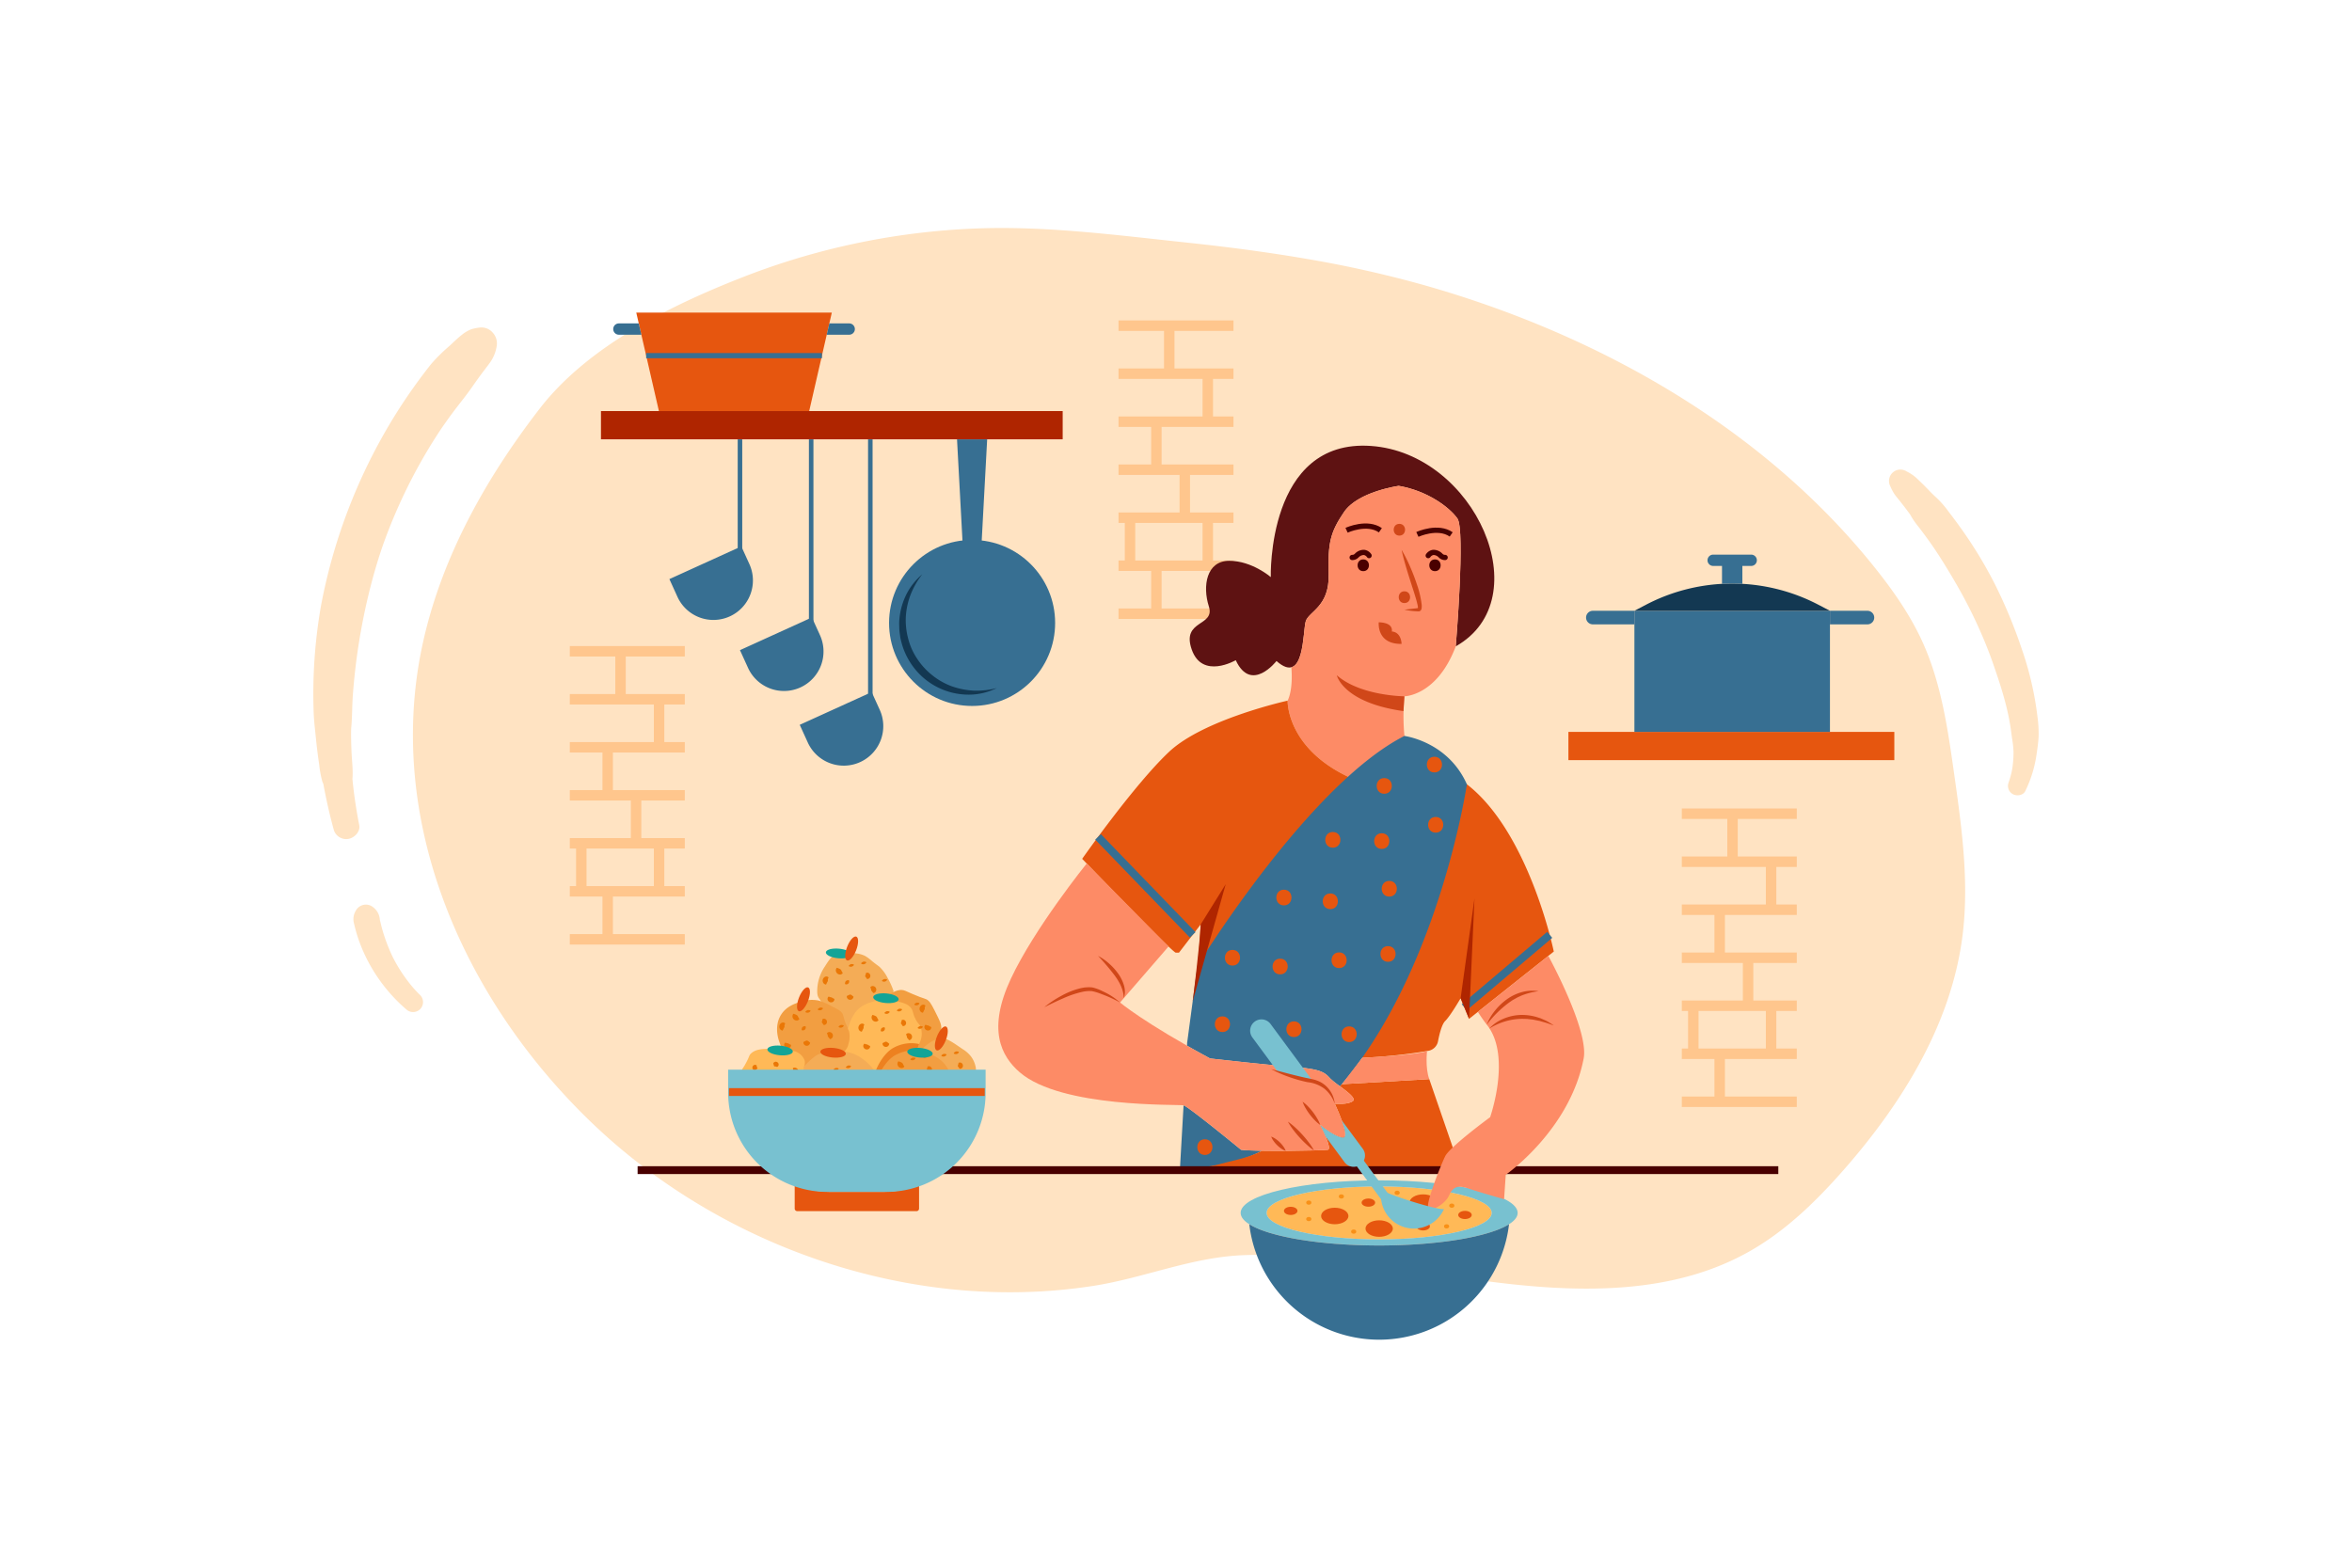 <?xml version="1.0" encoding="UTF-8"?>
<svg xmlns="http://www.w3.org/2000/svg" viewBox="0 0 900 600" id="indian-mother-making-sweets">
  <path fill="#ffe3c2" d="M774.958 302.804a46.815 46.815 0 0 0 4.341-14.122c.344-2.229.65-4.447.778-6.7a46.636 46.636 0 0 0-.443-7.743 123.406 123.406 0 0 0-5.883-25.52 192.706 192.706 0 0 0-10.159-24.655 166.2 166.2 0 0 0-13.678-22.494q-2.051-2.868-4.213-5.654a38.318 38.318 0 0 0-4.746-5.468c-1.762-1.552-3.331-3.341-5.01-4.986q-1.263-1.239-2.551-2.452a15.856 15.856 0 0 0-3.804-2.574 4.36 4.36 0 0 0-6.28 5.626 20.749 20.749 0 0 0 1.519 2.92c.714 1.044 1.558 2.003 2.342 2.997q1.889 2.392 3.695 4.847c.129.175.673.858.141.178-.481-.615-.104-.132-.013.033.247.446.508.89.771 1.327a38.3 38.3 0 0 0 2.557 3.514q1.916 2.488 3.743 5.041.857 1.197 1.695 2.408c.111.161.22.324.334.485-.962-1.362-.473-.694-.266-.387q.492.73.98 1.464 1.679 2.53 3.271 5.115c2.158 3.502 4.268 7.047 6.264 10.645a181.32 181.32 0 0 1 10.478 22.336q.531 1.369 1.04 2.746c.15.408.702 2.011.138.362.17.495.35.986.522 1.48q1.03 2.97 2.023 5.954c1.33 4.022 2.544 8.09 3.508 12.217a83.186 83.186 0 0 1 1.422 7.551c.163 1.187.306 2.372.492 3.556q.146.927.263 1.859.05.412.095.824c.012.11.11 1.223.065.634-.04-.522.01.177.013.233.025.42.056.841.069 1.262a24.61 24.61 0 0 1-.016 1.673 42.45 42.45 0 0 1-.299 3.722q-.051.41-.112.818c-.013.09-.179 1.088-.108.7.068-.379-.061.296-.06.296-.087.41-.175.819-.273 1.226a37.212 37.212 0 0 1-1.075 3.618 3.59 3.59 0 0 0 1.88 4.324c1.452.696 3.748.366 4.55-1.236ZM137.47 315.83q-.92-4.674-1.608-9.39-.341-2.36-.622-4.727-.146-1.232-.276-2.465a11.43 11.43 0 0 0-.116-1.14c.04.006-.117 1.524.008.065.303-3.548-.236-7.198-.362-10.763-.113-3.177-.24-6.395-.082-9.573l-.118 1.86c.476-4.434.416-8.92.696-13.373l-.127 2.026a237.787 237.787 0 0 1 7.667-46.68q1.75-6.473 3.918-12.821l-.747 2.18a204.038 204.038 0 0 1 17.593-38.145q3.03-5.097 6.362-10.005l-1.294 1.909q2.686-3.948 5.557-7.766c2.31-3.064 4.752-5.994 6.9-9.174l-1.292 1.907q2.484-3.662 5.128-7.21c.842-1.128 1.723-2.229 2.544-3.37a14.543 14.543 0 0 0 2.849-6.649 6.03 6.03 0 0 0-1.404-5.1 5.703 5.703 0 0 0-4.937-2.08 20.741 20.741 0 0 0-3.235.62 13.466 13.466 0 0 0-3.53 2.015c-1.721 1.325-3.32 2.912-4.917 4.388a66.765 66.765 0 0 0-6.965 6.856 212.103 212.103 0 0 0-12.667 17.744 212.855 212.855 0 0 0-29.59 75.015 195.919 195.919 0 0 0-2.768 40.966c.135 3.32.555 6.586.883 9.89q.492 4.952 1.237 9.874a38.185 38.185 0 0 0 1.096 6.072 5.824 5.824 0 0 0 .386 1.056c.293.5-.032-.507-.042-.533a3.04 3.04 0 0 1 .102.567q.224 1.227.464 2.451a213.512 213.512 0 0 0 2.36 10.696q.602 2.406 1.269 4.795a4.965 4.965 0 0 0 5.704 3.214c2.187-.45 4.457-2.76 3.976-5.202ZM160.653 380.742a62.006 62.006 0 0 1-1.834-1.905q-.383-.417-.76-.842c.442.499-.228-.272-.314-.374q-1.507-1.798-2.868-3.713-1.363-1.92-2.571-3.943-.63-1.053-1.215-2.132c-.21-.387-.412-.78-.619-1.169-.454-.853.295.64-.156-.308a68.404 68.404 0 0 1-3.464-8.73q-.741-2.336-1.286-4.73-.063-.276-.122-.553-.117-.543.069.35a4.716 4.716 0 0 1-.21-1.107 6.415 6.415 0 0 0-2.466-4.326 4.364 4.364 0 0 0-6.682 1.285 6.206 6.206 0 0 0-.651 5.053c.191.856.409 1.706.643 2.551q.652 2.359 1.5 4.657a61.523 61.523 0 0 0 4.646 9.742 62.904 62.904 0 0 0 13.309 15.89 3.807 3.807 0 0 0 5.05-5.696ZM162.08 244.879c7.392-32.495 24.094-62.15 44.429-88.483 18.493-23.95 50.209-39.606 78.16-50.49a273.998 273.998 0 0 1 91.513-18.546c25.633-.717 51.583 2.685 77.001 5.381 15.33 1.626 30.649 3.58 45.851 6.174a437.316 437.316 0 0 1 46.316 10.334c66.543 18.946 129.628 54.731 172.282 108.291 6.941 8.716 13.354 17.922 17.95 27.999 7.215 15.819 9.712 33.204 12.134 50.32 2.924 20.667 5.854 41.613 3.245 62.266-4.245 33.618-22.903 63.898-45.38 89.525-10.615 12.106-22.352 23.566-36.514 31.499-35.99 20.16-80.9 14.593-122.064 7.959-23.368-3.767-47.036-7.516-70.758-6.732-20.09.665-38.36 8.753-58.015 11.792-69.12 10.69-142.125-14.68-191.99-62.648a243.648 243.648 0 0 1-21.472-23.537c-36.363-45.54-55.724-103.804-42.688-161.104Z"></path>
  <path fill="#ffc68d" d="M428.002 122.643h43.995v4h-43.995zM428.002 141.017h43.995v4h-43.995zM428.002 159.391h43.995v4h-43.995zM428.002 177.766h43.995v4h-43.995zM428.002 196.14h43.995v4h-43.995zM428.002 214.514h43.995v4h-43.995zM428.002 232.889h43.995v4h-43.995z"></path>
  <path fill="#ffc68d" d="M445.412 124.643h4v18.375h-4zM460.163 143.017h4v18.374h-4zM440.495 161.391h4v18.375h-4zM451.364 179.766h4v18.374h-4zM430.402 198.14h4v18.375h-4zM460.163 198.14h4v18.375h-4zM440.495 216.514h4v18.375h-4z"></path>
  <path fill="#5e1212" d="M535.222 185.952s-15.59 2.182-20.89 9.977-6.235 11.848-5.923 24.007-7.483 14.03-8.73 17.771-.312 24.943-11.224 15.277c0 0-9.665 12.472-15.589-.311 0 0-12.783 7.482-16.836-4.053s9.042-8.73 6.547-16.525-.935-17.46 7.795-17.46 15.9 6.236 15.9 6.236-1.558-53.002 38.35-50.196 64.538 58.614 32.424 76.697c0 0 3.742-44.584.624-48.949s-11.536-10.6-22.448-12.471Z"></path>
  <path fill="#fd8b66" d="M557.67 198.423c-3.118-4.365-11.536-10.6-22.448-12.471 0 0-15.59 2.182-20.89 9.977-5.3 7.794-6.235 11.848-5.923 24.007.312 12.16-7.483 14.03-8.73 17.771-.97 2.91-.623 16.367-5.548 17.671v.004s.871 7.995-1.415 12.776c0 0-.624 18.914 25.358 30.138 0 0 13.302.832 19.33-16.628a81.893 81.893 0 0 1 0-15.173s12.471-.104 19.642-19.122c0 0 3.742-44.585.624-48.95Z"></path>
  <path fill="#e6560f" d="m561.307 300.167-23.903-18.499c-6.027 17.46-19.33 16.628-19.33 16.628-25.982-11.224-25.358-30.138-25.358-30.138s-32.01 7.067-45.312 19.538c-13.303 12.471-33.308 41.005-33.308 41.005s34.555 35.9 35.802 35.9h1.247l8.315-10.808s-2.495 41.986-5.197 45.312c0 0 45.252 11.125 92.259 3.077a4.565 4.565 0 0 0 3.732-3.624c.525-2.729 1.45-6.495 2.729-7.767 2.089-2.079 5.928-8.73 5.928-8.73l3.228 7.898 32.425-25.773s-9.354-45.52-33.257-64.019Z"></path>
  <path fill="#376f92" d="M474.893 440.052s-20.144-16.562-21.998-17.011l-1.417 24.805c11.653-1.14 22.01-2.364 31.434-7.416-3.415-.06-6.328-.177-8.02-.378ZM463.037 405.104s22.144 2.523 32.433 3.302 11.536 2.183 13.562 4.365a33.358 33.358 0 0 0 3.747 2.996c38.039-44.384 48.528-115.6 48.528-115.6-7.274-16.42-23.903-18.499-23.903-18.499-36.79 18.707-79.192 87.922-79.192 87.922l-3.949 29.515-.063 1.099q4.044 2.303 8.837 4.9Z"></path>
  <path fill="#e6560f" d="m546.91 413.009-33.442 1.945h-.001c-.23.272-.467.535-.698.805 2.918 2.159 6.112 4.57 4.993 5.586-1.715 1.559-7.015 1.091-7.015 1.091s6.08 12.783 3.274 12.94-8.834-4.834-8.834-4.834 4.78 9.198 2.91 9.51c-.954.159-7.864.358-15.277.412-3.372.025-6.843.019-9.91-.034-5.398 2.894-12.144 3.926-18.259 5.623l-5.992 1.028 100.251.765Z"></path>
  <ellipse cx="527.739" cy="464.215" fill="#ffb957" rx="43.06" ry="10.133"></ellipse>
  <ellipse cx="510.747" cy="465.395" fill="#e6560f" rx="5.226" ry="3.159"></ellipse>
  <ellipse cx="527.739" cy="470.21" fill="#e6560f" rx="5.226" ry="3.159"></ellipse>
  <ellipse cx="544.575" cy="460.277" fill="#e6560f" rx="5.226" ry="3.159"></ellipse>
  <ellipse cx="523.615" cy="460.277" fill="#e6560f" rx="2.588" ry="1.564"></ellipse>
  <ellipse cx="493.892" cy="463.436" fill="#e6560f" rx="2.588" ry="1.564"></ellipse>
  <ellipse cx="544.575" cy="469.36" fill="#e6560f" rx="2.588" ry="1.564"></ellipse>
  <ellipse cx="560.58" cy="465" fill="#e6560f" rx="2.588" ry="1.564"></ellipse>
  <ellipse cx="534.143" cy="463.801" fill="#f89017" rx=".996" ry=".801"></ellipse>
  <ellipse cx="500.814" cy="466.564" fill="#f89017" rx=".996" ry=".801"></ellipse>
  <ellipse cx="513.276" cy="457.919" fill="#f89017" rx=".996" ry=".801"></ellipse>
  <ellipse cx="553.542" cy="469.355" fill="#f89017" rx=".996" ry=".801"></ellipse>
  <ellipse cx="534.627" cy="456.514" fill="#f89017" rx=".996" ry=".801"></ellipse>
  <ellipse cx="517.991" cy="471.376" fill="#f89017" rx=".996" ry=".801"></ellipse>
  <ellipse cx="555.534" cy="461.436" fill="#f89017" rx=".996" ry=".801"></ellipse>
  <ellipse cx="500.814" cy="460.277" fill="#f89017" rx=".996" ry=".801"></ellipse>
  <path fill="#490000" d="M243.986 446.346h436.49v3h-436.49z"></path>
  <path fill="#376f92" d="M625.412 233.767h-15.9a2.598 2.598 0 0 0 0 5.197h15.9ZM714.581 233.767h-14.342v5.197h14.342a2.598 2.598 0 0 0 0-5.197Z"></path>
  <path fill="#d04719" d="M537.404 266.495s-16.836-.113-25.877-8.059c0 0 2.247 10.457 25.52 13.727ZM527.583 238.174s-.935 8.418 8.73 8.262c0 0 0-4.443-3.741-4.755 0 0 .935-3.351-4.989-3.507ZM536.313 210.427a56.79 56.79 0 0 1 3.363 6.678c1 2.278 1.864 4.61 2.648 6.979a35.734 35.734 0 0 1 1.689 7.391 7.002 7.002 0 0 1 0 1.047 2.806 2.806 0 0 1-.116.622 1.176 1.176 0 0 1-.684.783 1.482 1.482 0 0 1-.317.06l-.119-.004-.237-.007-.474-.02-.942-.06a29.298 29.298 0 0 1-3.72-.554l3.705-.427.914-.107.454-.06.226-.033.113-.016a.13.13 0 0 0-.09.01c-.178.07-.17.146-.161.056a1.846 1.846 0 0 0 .006-.295 5.708 5.708 0 0 0-.108-.805 36.361 36.361 0 0 0-.933-3.469 117.016 117.016 0 0 0-1.108-3.5c-.735-2.344-1.511-4.685-2.207-7.058-.709-2.37-1.38-4.757-1.902-7.211Z"></path>
  <path fill="#490000" d="m515.685 203.853-.835-1.817c.34-.157 8.375-3.783 13.93.088l-1.145 1.64c-4.604-3.212-11.877.054-11.95.09ZM542.782 205.447l-.835-1.817c.34-.156 8.376-3.782 13.93.088l-1.145 1.64c-4.604-3.213-11.878.056-11.95.09ZM521.66 218.6c2.895 0 2.9-4.5 0-4.5-2.896 0-2.9 4.5 0 4.5ZM549.096 218.6c2.895 0 2.9-4.5 0-4.5-2.896 0-2.9 4.5 0 4.5Z"></path>
  <path fill="#490000" d="M552.946 214.362a3.368 3.368 0 0 1-1.175-.206 3.51 3.51 0 0 1-1.294-.879 2.807 2.807 0 0 0-1.935-.86 1.875 1.875 0 0 0-1.237.84 1 1 0 1 1-1.58-1.227 3.784 3.784 0 0 1 2.646-1.604 4.734 4.734 0 0 1 3.442 1.359l.081.081a1.577 1.577 0 0 0 .576.416 1.17 1.17 0 0 0 .499.08h.013a1 1 0 0 1 .014 2ZM517.453 214.362h-.05a1 1 0 0 1 .014-2h.037a1.341 1.341 0 0 0 .477-.08 1.568 1.568 0 0 0 .574-.416l.082-.082a4.707 4.707 0 0 1 3.442-1.358 3.784 3.784 0 0 1 2.645 1.604 1 1 0 0 1-1.58 1.227 1.876 1.876 0 0 0-1.236-.84 2.836 2.836 0 0 0-1.874.798 3.654 3.654 0 0 1-1.355.94 3.355 3.355 0 0 1-1.176.207Z"></path>
  <path fill="#af2500" d="m459.46 353.793 9.56-15.381-12.637 44.85s2.725-21.435 3.076-29.47Z"></path>
  <path fill="#fd8b66" d="m447.137 362.262-18.544 21.426s9.026 7.67 34.444 21.417c0 0 22.144 2.522 32.433 3.301s11.536 2.183 13.562 4.365 10.445 7.015 8.73 8.574-7.015 1.091-7.015 1.091 6.08 12.783 3.274 12.94-8.834-4.833-8.834-4.833 4.78 9.197 2.91 9.509c-.954.159-7.864.358-15.277.412-7.127.052-14.718-.03-17.927-.412 0 0-20.144-16.562-21.998-17.01s-46.75 1.11-62.65-12.61c-7.273-6.273-12.472-16.523-3.43-35.854s28.996-44.064 28.996-44.064Z"></path>
  <path fill="#d04719" d="M399.598 385.496a39.747 39.747 0 0 1 6.655-4.426 28.795 28.795 0 0 1 7.544-2.914l1.017-.185c.342-.055.697-.062 1.044-.094a10.85 10.85 0 0 1 2.126.046 16.77 16.77 0 0 1 3.887 1.428 26.11 26.11 0 0 1 6.722 4.337 50.545 50.545 0 0 0-7.178-3.259 19.514 19.514 0 0 0-3.617-1.098 12.209 12.209 0 0 0-3.697.293 38.464 38.464 0 0 0-7.341 2.496c-2.405 1.043-4.777 2.193-7.162 3.376ZM420.175 365.848a20.052 20.052 0 0 1 4.12 2.853 22.3 22.3 0 0 1 3.417 3.715 14.737 14.737 0 0 1 2.32 4.554 8.173 8.173 0 0 1 .002 5.054c-.104-3.358-1.652-6.147-3.536-8.729a90.745 90.745 0 0 0-6.323-7.447ZM505.187 430.542a13.865 13.865 0 0 1-2.153-1.868 22.442 22.442 0 0 1-1.821-2.12 22.125 22.125 0 0 1-1.558-2.322 13.712 13.712 0 0 1-1.223-2.575 13.717 13.717 0 0 1 2.154 1.867 22.126 22.126 0 0 1 1.82 2.122 22.443 22.443 0 0 1 1.556 2.322 13.875 13.875 0 0 1 1.225 2.574ZM502.803 440.3a23.881 23.881 0 0 1-2.927-2.36 39.618 39.618 0 0 1-2.62-2.639 39.061 39.061 0 0 1-2.374-2.861 23.604 23.604 0 0 1-2.062-3.145 23.61 23.61 0 0 1 2.93 2.358 39.08 39.08 0 0 1 2.617 2.64c.83.92 1.629 1.866 2.372 2.863a23.882 23.882 0 0 1 2.064 3.143ZM486.428 435.011a7.23 7.23 0 0 1 1.8.951 11.027 11.027 0 0 1 1.506 1.248 10.87 10.87 0 0 1 1.275 1.484 7.16 7.16 0 0 1 .98 1.784 7.158 7.158 0 0 1-1.8-.95 10.864 10.864 0 0 1-1.506-1.249 11.019 11.019 0 0 1-1.273-1.485 7.236 7.236 0 0 1-.982-1.783Z"></path>
  <path fill="#fd8b66" d="M546.069 402.255s-.77 6.35.84 10.754l-33.441 1.945 7.775-10.1s21.02-1.086 24.826-2.599Z"></path>
  <path fill="#78c1d0" d="M527.74 451.743c-29.273 0-53.003 5.586-53.003 12.472s23.73 12.47 53.002 12.47 53.002-5.585 53.002-12.47-23.73-12.472-53.002-12.472Zm0 22.604c-23.783 0-43.061-4.538-43.061-10.132 0-5.595 19.278-10.133 43.06-10.133s43.06 4.538 43.06 10.133c0 5.594-19.278 10.132-43.06 10.132Z"></path>
  <path fill="#376f92" d="M527.74 476.686c-22.785 0-42.207-3.385-49.7-8.132a50.042 50.042 0 0 0 99.397 0c-7.492 4.747-26.913 8.132-49.698 8.132Z"></path>
  <path fill="#78c1d0" d="m515.03 440.76 2.79-2.055 14.378 19.517-2.79 2.056zM498.58 408.692l3.792 5.136c-.181-.052-.372-.087-.563-.122a84.48 84.48 0 0 1-12.947-3.602l-1.81-2.443-7.794-10.557a4.329 4.329 0 1 1 6.963-5.144Z"></path>
  <path fill="#78c1d0" d="M520.568 445.733a4.335 4.335 0 0 1-6.062-.91l-7.206-9.76a69.295 69.295 0 0 0-2.104-4.503c.268.216 6.088 4.971 8.825 4.815 1.42-.078.571-3.378-.624-6.625l8.08 10.93a4.33 4.33 0 0 1-.909 6.053Z"></path>
  <path fill="#e6560f" d="M600.158 280.118H724.87v10.808H600.158z"></path>
  <path fill="#376f92" d="M625.412 233.767h74.827v46.351h-74.827z"></path>
  <path fill="#133852" d="M700.24 233.767h-74.828l4.403-2.303a71.213 71.213 0 0 1 66.022 0Z"></path>
  <path fill="#376f92" d="M655.551 216.602h3.378v6.86a71.29 71.29 0 0 1 7.794 0v-6.86h3.378a2.165 2.165 0 0 0 0-4.33h-14.55a2.165 2.165 0 1 0 0 4.33Z"></path>
  <path fill="#d04719" d="M486.428 409.186c2.396.59 4.734 1.26 7.094 1.858 2.358.597 4.71 1.189 7.078 1.662.609.14 1.14.22 1.816.382a13.844 13.844 0 0 1 1.837.583 10.11 10.11 0 0 1 3.258 2.092 10.517 10.517 0 0 1 3.236 6.673 12.791 12.791 0 0 0-4.004-5.79 13.004 13.004 0 0 0-6.446-2.471 54.469 54.469 0 0 1-7.116-2.016 47.321 47.321 0 0 1-6.753-2.973Z"></path>
  <path fill="#e6560f" d="M337.549 456.174h-19.32a39.49 39.49 0 0 1-14.14-2.61v8.978a1 1 0 0 0 1 1h45.6a1 1 0 0 0 1-1v-8.978a39.49 39.49 0 0 1-14.14 2.61Z"></path>
  <path fill="#f4ac56" d="M341.951 379.379a29.423 29.423 0 0 0-2.3-5.092 15.645 15.645 0 0 0-2.956-4.106c-.683-.642-.581-.4-2.957-2.3a17.261 17.261 0 0 0-2.628-1.971 9.763 9.763 0 0 0-3.285-.985c-3.272-.518-5.309-.84-7.391 0-2.214.892-3.309 2.624-4.764 4.927a16.84 16.84 0 0 0-2.956 9.855c.09 2.29.894 2.33 1.36 3.474l7.682 9.114 2.792 1.483 12.774-5.775Z"></path>
  <path fill="#f29e41" d="M359.708 397.501c.513-.853.529-2.522.475-4.325-.028-.964-.263-1.82-1.478-4.27-1.7-3.431-2.551-5.146-3.45-5.914-1.17-1-1.218-.44-6.24-2.628-2.54-1.105-2.977-1.444-4.107-1.478-.6-.018-1.927.035-4.928 1.807-1.51.892-1.99.089-4.165 2.228v.83l4.464 13.692 4.763 7.825s7.974 8.753 11.32.493Z"></path>
  <path fill="#ffb957" d="M350.41 402.079c.743-.545.716-1.135 1.56-3.113a8.082 8.082 0 0 0 .37-5.79c-.488-1.305-.945-1.136-1.97-3.08-1.16-2.195-.822-2.878-1.602-4.065-1.163-1.77-3.231-2.258-5.667-2.833a16.735 16.735 0 0 0-8.5 0c-2.022.547-5.644 1.527-7.761 4.927a16.783 16.783 0 0 0-2.292 5.653l-2.553 8.72 8.757 7.658 6.57 2.547s3.737 3.893 8.413-3.366Z"></path>
  <path fill="#f29e41" d="M323.082 402.497a6.314 6.314 0 0 0 1.663-3.284 8.816 8.816 0 0 0 .124-4.558 21.466 21.466 0 0 0-1.11-2.587c-1.16-2.851-.822-3.333-1.6-4.435-.58-.82-1.668-1.38-3.82-2.464a25.035 25.035 0 0 0-5.05-2.218 13.236 13.236 0 0 0-7.022.493c-1.978.618-5.34 1.669-7.392 4.928-2.93 4.652-.813 10.027-.493 10.84a7.634 7.634 0 0 0 1.513 2.787l8.137 7.346h8.383Z"></path>
  <path fill="#f4ac56" d="M327.579 424.59a9.504 9.504 0 0 0 3.819-1.355 5.48 5.48 0 0 0 2.464-1.848c.612-.986.326-1.656.492-3.203.35-3.253 1.97-3.586 1.725-5.667-.135-1.146-.87-2.037-2.34-3.819a18.978 18.978 0 0 0-3.696-3.449 14.531 14.531 0 0 0-5.667-2.587 17.24 17.24 0 0 0-4.312-.123c-3.514.145-5.49.227-7.638 1.355a26.408 26.408 0 0 0-4.687 4.21l-1.842 6.343 1.15 6.974-.78 3.292s7.336.99 21.312-.123ZM352.27 402.347c.521-.965.523-.942 2.165-2.272 1.01-.818 3.37-2.73 6.406-2.628 1.658.055 3.623 1.406 7.555 4.106a11.678 11.678 0 0 1 3.285 2.957 10.106 10.106 0 0 1 1.643 3.778c.217 1.059.066 1.218 0 4.435-.067 3.244.073 3.735-.329 4.763a10.666 10.666 0 0 1-2.627 3.53l-8.324-3.171Z"></path>
  <path fill="#ffb957" d="M285.078 422.126a10.383 10.383 0 0 1-2.34-3.942 10.858 10.858 0 0 1 .122-6.652 23.094 23.094 0 0 1 1.971-3.573c2.104-3.687 1.68-3.903 2.464-4.681 1.841-1.825 4.665-1.836 7.515-1.848 2.394-.01 2.026.432 5.913.616 2.049.097 2.959.012 4.189.616a5.78 5.78 0 0 1 2.833 2.833c.706 1.769-.357 2.538-.616 6.037a18.364 18.364 0 0 0 .37 5.79c.501 2.122 1.14 2.897.862 4.312a5.376 5.376 0 0 1-2.094 3.08"></path>
  <path fill="#ed8120" d="m334.532 411.622 2.79 1.081s3.737 3.893 8.413-3.366l4.676-7.258c.656-.482.714-1.002 1.3-2.482a13.258 13.258 0 0 0-3.182-.341 14.294 14.294 0 0 0-6.775 1.847c-3.404 1.93-5.667 6.53-5.667 6.53a19.922 19.922 0 0 0-1.555 3.989Z"></path>
  <path fill="#ea7706" d="M298.998 416.747a2.21 2.21 0 0 1 .181 1.612 2.766 2.766 0 0 1-.845 1.363 3.418 3.418 0 0 1-.516.378c-.066.032-.1.055-.114.021-.008-.027-.01-.125-.054-.166-.087-.103-.188.047-.145.239a5.532 5.532 0 0 0 .18.741 1.483 1.483 0 0 1-.874-.046 1.17 1.17 0 0 1-.733-.904 1.338 1.338 0 0 1 .126-.79 2.21 2.21 0 0 1 .315-.477 5.45 5.45 0 0 1 .48-.485c.273-.241.514-.423.826-.663.32-.231.658-.507 1.173-.823ZM295.878 406.974a1.159 1.159 0 0 1 .82-.608 1.072 1.072 0 0 1 .857.253 1.023 1.023 0 0 1-.211 1.751 2.217 2.217 0 0 0-.834-.236c-.163-.002-.218.036-.256.003a.977.977 0 0 1-.109-.304 20.693 20.693 0 0 0-.267-.86ZM288.979 409.684a1.216 1.216 0 0 1-.886-.466 1.022 1.022 0 0 1-.168-.818 1.135 1.135 0 0 1 .588-.764.914.914 0 0 1 1.04.16 1.485 1.485 0 0 0 .191.818c.09.13.153.157.135.211-.012.055-.087.132-.224.263ZM304.83 417.65a.817.817 0 0 1 1.046-.142 1.1 1.1 0 0 1 .532.644.902.902 0 0 1-.085.702 1.473 1.473 0 0 1-.754.603 3.648 3.648 0 0 1-.81-.434.677.677 0 0 1-.273-.319c-.027-.094.012-.173.105-.299a.958.958 0 0 0 .238-.755ZM291.36 417.65a9.42 9.42 0 0 0 .676.66c.147.128.24.138.228.115 0-.028-.117.018-.061.19a3.892 3.892 0 0 0 .39.842 1.109 1.109 0 0 1-.93.635 1.293 1.293 0 0 1-1.195-1.782 1.179 1.179 0 0 1 .893-.66ZM303.433 408.74a1.446 1.446 0 0 1 1.216.006 1.636 1.636 0 0 1 .782.767 1.528 1.528 0 0 1-.602 2.06c-.404-.31-.615-.517-.812-.692a1.799 1.799 0 0 1-.378-.48 1.927 1.927 0 0 1-.151-.603 14.348 14.348 0 0 1-.055-1.058ZM301.544 412.701a1.074 1.074 0 0 1 .702-.737 1.052 1.052 0 0 1 .924.18 1.072 1.072 0 0 1 .45.9.987.987 0 0 1-.597.844 2.453 2.453 0 0 0-.84-.203.33.33 0 0 0-.21.062.924.924 0 0 0-.056-.25 5.318 5.318 0 0 0-.373-.796ZM287.254 414.447a1.093 1.093 0 0 1-.59-.888 1.204 1.204 0 0 1 1.42-1.215 1.087 1.087 0 0 1 .781.728 4.619 4.619 0 0 0-.417.802c-.066.16-.032.243-.058.255a3.288 3.288 0 0 0-1.136.318ZM294.728 412.692a1.081 1.081 0 0 1-.784-.708 1.142 1.142 0 0 1 .141-.967 1.08 1.08 0 0 1 1.793-.101 6.158 6.158 0 0 0-.11.897c-.012.175.027.258-.004.29a5.465 5.465 0 0 0-1.036.589ZM310.25 416.583a1.384 1.384 0 0 1-1.07-.675 1.638 1.638 0 0 1-.163-1.263 1.6 1.6 0 0 1 .928-1.07 1.133 1.133 0 0 1 1.29.297 1.938 1.938 0 0 0-.304.929c.014.185.05.262.014.374a2.922 2.922 0 0 1-.223.46c-.12.218-.251.49-.472.948ZM327.174 417.65a1.12 1.12 0 0 1 1.1-.493 1.377 1.377 0 0 1 .126 2.71c-.335-.362-.504-.6-.65-.78a3.261 3.261 0 0 1-.246-.283c-.02-.03.045-.083.02-.272a2.848 2.848 0 0 0-.35-.882ZM318.216 420.935c.431-.182.654-.314.854-.407a.897.897 0 0 1 .466-.114.993.993 0 0 1 .469.196 5.705 5.705 0 0 1 .757.627 1.406 1.406 0 0 1-.542.931 1.278 1.278 0 0 1-.865.237 1.328 1.328 0 0 1-.834-.408 1.196 1.196 0 0 1-.305-1.062ZM314.356 410.156a6.562 6.562 0 0 1 1.009.36 1.838 1.838 0 0 1 .515.333 1.192 1.192 0 0 1 .269.434 4.637 4.637 0 0 0 .507.865 1.223 1.223 0 0 1-1.098.593 1.622 1.622 0 0 1-1.553-1.446 1.539 1.539 0 0 1 .351-1.139ZM325.526 412.15a1.118 1.118 0 0 1 1.096.042 1.24 1.24 0 0 1 .56.855 1.225 1.225 0 0 1-.246.98 1.192 1.192 0 0 1-1 .42c-.269-.392-.404-.613-.533-.773-.107-.159-.19-.225-.194-.297-.012-.144.162-.338.317-1.227ZM311.235 421.178a6.576 6.576 0 0 0 .932.282c.2.04.27-.019.251-.028-.015-.014-.013.082.162.19.176.12.44.229.873.463a1.268 1.268 0 0 1-.486 1.062 1.386 1.386 0 0 1-2.136-.866 1.203 1.203 0 0 1 .404-1.103ZM317.806 415.228a2.292 2.292 0 0 1 .788-.33.457.457 0 0 1 .396.08.445.445 0 0 1 .099.39 1.077 1.077 0 0 1-1.088 1.136.445.445 0 0 1-.394-.082.457.457 0 0 1-.097-.393 2.29 2.29 0 0 1 .296-.801ZM324.548 407.795a2.732 2.732 0 0 1 .822.062c.162.048.248.114.27.196.02.082-.026.18-.149.296a1.346 1.346 0 0 1-1.528.37c-.163-.048-.249-.114-.267-.196-.02-.083.027-.18.15-.298a2.738 2.738 0 0 1 .702-.43ZM332.516 414.447a2.73 2.73 0 0 1 .82.063c.163.047.25.113.27.195.022.082-.025.18-.147.297a1.347 1.347 0 0 1-1.529.37c-.162-.048-.249-.114-.267-.197-.019-.082.028-.18.15-.297a2.74 2.74 0 0 1 .703-.43ZM319.81 408.737a2.73 2.73 0 0 1 .821.062c.162.048.249.114.27.196.021.082-.026.18-.148.296a1.346 1.346 0 0 1-1.529.37c-.162-.048-.249-.114-.267-.196-.019-.083.028-.18.15-.298a2.733 2.733 0 0 1 .703-.43ZM329.766 394.859a1.383 1.383 0 0 1-1.07-.674 1.638 1.638 0 0 1-.163-1.264 1.6 1.6 0 0 1 .929-1.07 1.133 1.133 0 0 1 1.29.298 1.938 1.938 0 0 0-.305.928c.014.186.05.262.014.374a2.906 2.906 0 0 1-.222.46c-.12.218-.252.491-.473.948ZM346.69 395.927a1.12 1.12 0 0 1 1.101-.494 1.377 1.377 0 0 1 .126 2.711c-.336-.363-.505-.6-.65-.781a3.345 3.345 0 0 1-.246-.283c-.02-.03.045-.082.019-.271a2.85 2.85 0 0 0-.35-.882ZM337.733 399.212c.43-.183.653-.315.853-.407a.897.897 0 0 1 .466-.115.993.993 0 0 1 .469.197 5.71 5.71 0 0 1 .758.626 1.407 1.407 0 0 1-.543.931 1.279 1.279 0 0 1-.864.238 1.328 1.328 0 0 1-.834-.41 1.196 1.196 0 0 1-.305-1.06ZM333.873 388.433a6.55 6.55 0 0 1 1.008.36 1.835 1.835 0 0 1 .515.332 1.19 1.19 0 0 1 .27.435 4.636 4.636 0 0 0 .506.864 1.223 1.223 0 0 1-1.098.593 1.622 1.622 0 0 1-1.553-1.445 1.539 1.539 0 0 1 .352-1.14ZM345.042 390.426a1.117 1.117 0 0 1 1.096.042 1.24 1.24 0 0 1 .56.855 1.225 1.225 0 0 1-.246.98 1.192 1.192 0 0 1-1 .42c-.269-.392-.404-.613-.532-.773-.108-.158-.191-.224-.194-.297-.013-.144.161-.338.316-1.227ZM330.752 399.454a6.569 6.569 0 0 0 .931.282c.2.04.27-.019.252-.028-.016-.014-.014.082.162.19.175.12.44.229.872.464a1.268 1.268 0 0 1-.485 1.06 1.385 1.385 0 0 1-2.136-.865 1.203 1.203 0 0 1 .404-1.103ZM337.322 393.504a2.293 2.293 0 0 1 .789-.33.457.457 0 0 1 .395.08.445.445 0 0 1 .1.39 1.076 1.076 0 0 1-1.089 1.136.445.445 0 0 1-.394-.082.457.457 0 0 1-.097-.392 2.294 2.294 0 0 1 .296-.802ZM344.065 386.071a2.73 2.73 0 0 1 .82.063c.163.047.25.113.27.195.022.082-.025.18-.147.297a1.347 1.347 0 0 1-1.529.37c-.162-.049-.249-.115-.267-.197-.019-.082.028-.18.15-.297a2.731 2.731 0 0 1 .703-.43ZM352.032 392.724a2.732 2.732 0 0 1 .821.062c.163.048.249.114.27.196.021.081-.025.18-.148.296a1.346 1.346 0 0 1-1.529.37c-.162-.048-.248-.114-.267-.197-.018-.082.028-.18.15-.297a2.73 2.73 0 0 1 .703-.43ZM339.326 387.013a2.734 2.734 0 0 1 .821.063c.163.047.25.113.27.195.021.082-.025.18-.148.297a1.346 1.346 0 0 1-1.528.37c-.163-.049-.25-.115-.267-.197-.02-.082.027-.18.15-.297a2.73 2.73 0 0 1 .702-.43ZM316.089 376.826a1.383 1.383 0 0 1-1.071-.674 1.638 1.638 0 0 1-.162-1.264 1.6 1.6 0 0 1 .928-1.07 1.133 1.133 0 0 1 1.29.298 1.937 1.937 0 0 0-.304.928c.013.186.05.262.013.374a2.92 2.92 0 0 1-.222.46c-.12.218-.251.491-.472.948ZM333.013 377.894a1.12 1.12 0 0 1 1.1-.494 1.377 1.377 0 0 1 .126 2.711c-.336-.362-.504-.6-.65-.781a3.325 3.325 0 0 1-.246-.283c-.02-.03.045-.082.02-.271a2.848 2.848 0 0 0-.35-.882ZM324.055 381.179c.431-.183.654-.315.853-.407a.897.897 0 0 1 .466-.115.993.993 0 0 1 .47.197 5.712 5.712 0 0 1 .757.626 1.407 1.407 0 0 1-.542.931 1.278 1.278 0 0 1-.865.238 1.328 1.328 0 0 1-.834-.41 1.196 1.196 0 0 1-.305-1.06ZM320.195 370.4a6.557 6.557 0 0 1 1.008.36 1.836 1.836 0 0 1 .515.332 1.19 1.19 0 0 1 .27.435 4.634 4.634 0 0 0 .507.864 1.223 1.223 0 0 1-1.098.593 1.622 1.622 0 0 1-1.553-1.445 1.539 1.539 0 0 1 .351-1.14ZM331.364 372.393a1.117 1.117 0 0 1 1.097.042 1.24 1.24 0 0 1 .56.855 1.224 1.224 0 0 1-.246.98 1.192 1.192 0 0 1-1 .42c-.27-.392-.404-.613-.533-.773-.107-.158-.19-.224-.194-.297-.012-.144.162-.338.316-1.227ZM317.074 381.421a6.577 6.577 0 0 0 .931.282c.2.04.27-.019.252-.028-.015-.014-.013.082.162.19.176.12.44.229.873.464a1.268 1.268 0 0 1-.486 1.06 1.386 1.386 0 0 1-2.136-.865 1.203 1.203 0 0 1 .404-1.103ZM323.644 375.47a2.291 2.291 0 0 1 .789-.329.457.457 0 0 1 .396.08.445.445 0 0 1 .099.39 1.076 1.076 0 0 1-1.089 1.136.445.445 0 0 1-.393-.082.457.457 0 0 1-.097-.392 2.294 2.294 0 0 1 .295-.802ZM330.387 368.038a2.73 2.73 0 0 1 .821.063c.163.047.249.113.27.195.021.082-.025.18-.148.297a1.347 1.347 0 0 1-1.529.37c-.162-.049-.248-.115-.267-.197-.018-.082.028-.18.15-.297a2.735 2.735 0 0 1 .703-.43ZM338.354 374.69a2.732 2.732 0 0 1 .822.063c.162.048.248.114.27.196.02.081-.026.18-.149.296a1.346 1.346 0 0 1-1.528.37c-.163-.048-.249-.114-.267-.197-.019-.082.028-.18.15-.297a2.733 2.733 0 0 1 .702-.43ZM325.649 368.98a2.732 2.732 0 0 1 .82.063c.163.047.25.113.27.195.022.082-.025.18-.147.297a1.346 1.346 0 0 1-1.529.37c-.162-.049-.249-.115-.267-.197-.019-.083.028-.18.15-.297a2.732 2.732 0 0 1 .703-.43ZM299.49 394.43a1.384 1.384 0 0 1-1.07-.675 1.639 1.639 0 0 1-.162-1.263 1.6 1.6 0 0 1 .928-1.07 1.134 1.134 0 0 1 1.29.298 1.938 1.938 0 0 0-.304.928c.013.185.05.262.014.374a2.929 2.929 0 0 1-.223.46c-.12.218-.251.491-.472.948ZM316.415 395.498a1.12 1.12 0 0 1 1.1-.494 1.377 1.377 0 0 1 .126 2.711c-.336-.363-.504-.6-.65-.781a3.28 3.28 0 0 1-.246-.283c-.02-.03.045-.082.02-.271a2.848 2.848 0 0 0-.35-.882ZM307.457 398.783c.431-.183.654-.315.853-.407a.897.897 0 0 1 .466-.115.993.993 0 0 1 .47.197 5.708 5.708 0 0 1 .757.626 1.407 1.407 0 0 1-.542.931 1.278 1.278 0 0 1-.865.238 1.328 1.328 0 0 1-.834-.41 1.196 1.196 0 0 1-.305-1.06ZM303.597 388.003a6.562 6.562 0 0 1 1.009.36 1.838 1.838 0 0 1 .514.333 1.191 1.191 0 0 1 .27.435 4.646 4.646 0 0 0 .507.864 1.223 1.223 0 0 1-1.098.593 1.622 1.622 0 0 1-1.553-1.445 1.539 1.539 0 0 1 .351-1.14ZM314.766 389.997a1.117 1.117 0 0 1 1.097.042 1.24 1.24 0 0 1 .56.855 1.225 1.225 0 0 1-.246.98 1.192 1.192 0 0 1-1 .42c-.27-.392-.404-.613-.533-.773-.107-.158-.19-.224-.194-.297-.012-.144.162-.338.316-1.227ZM300.476 399.025a6.568 6.568 0 0 0 .931.282c.2.04.27-.019.252-.028-.015-.014-.013.082.162.19.176.12.44.229.873.463a1.268 1.268 0 0 1-.486 1.062 1.386 1.386 0 0 1-2.136-.866 1.203 1.203 0 0 1 .404-1.103ZM307.047 393.075a2.291 2.291 0 0 1 .788-.33.457.457 0 0 1 .396.08.445.445 0 0 1 .099.39 1.077 1.077 0 0 1-1.088 1.136.445.445 0 0 1-.394-.082.457.457 0 0 1-.097-.392 2.29 2.29 0 0 1 .296-.802ZM313.79 385.642a2.731 2.731 0 0 1 .82.063c.163.047.249.113.27.195.021.082-.025.18-.148.297a1.346 1.346 0 0 1-1.529.37c-.162-.049-.248-.115-.267-.197-.018-.083.028-.18.151-.297a2.732 2.732 0 0 1 .702-.43ZM321.756 392.295a2.73 2.73 0 0 1 .822.062c.162.048.248.114.27.195.02.082-.026.18-.149.297a1.347 1.347 0 0 1-1.528.37c-.162-.048-.249-.114-.267-.197-.019-.082.028-.18.15-.297a2.733 2.733 0 0 1 .702-.43ZM309.05 386.584a2.73 2.73 0 0 1 .822.062c.162.048.248.114.27.196.02.082-.026.18-.148.297a1.346 1.346 0 0 1-1.529.37c-.162-.049-.249-.115-.267-.197-.019-.083.028-.18.15-.297a2.731 2.731 0 0 1 .703-.43ZM353.159 387.603a1.383 1.383 0 0 1-1.071-.674 1.638 1.638 0 0 1-.162-1.264 1.6 1.6 0 0 1 .928-1.07 1.134 1.134 0 0 1 1.29.298 1.938 1.938 0 0 0-.304.928c.013.185.05.262.013.374a2.919 2.919 0 0 1-.222.46c-.12.218-.251.491-.472.948ZM370.28 413.987a1.12 1.12 0 0 1-.695.986 1.377 1.377 0 0 1-1.489-2.27c.474.142.74.26.957.342a3.318 3.318 0 0 1 .356.118c.033.016.003.094.122.243a2.848 2.848 0 0 0 .75.581ZM366.798 406.772a1.117 1.117 0 0 1 1.096.042 1.24 1.24 0 0 1 .56.855 1.225 1.225 0 0 1-.246.98 1.191 1.191 0 0 1-1 .42c-.269-.392-.404-.613-.533-.774-.107-.158-.19-.224-.194-.296-.012-.145.162-.338.317-1.227ZM354.144 392.198a6.575 6.575 0 0 0 .931.282c.2.04.27-.019.252-.028-.015-.014-.014.082.162.19.176.12.44.229.873.464a1.268 1.268 0 0 1-.486 1.06 1.386 1.386 0 0 1-2.136-.865 1.203 1.203 0 0 1 .404-1.103ZM365.82 402.417a2.733 2.733 0 0 1 .821.062c.163.048.25.114.27.196.022.081-.025.18-.148.296a1.346 1.346 0 0 1-1.528.37c-.163-.048-.25-.114-.267-.197-.02-.082.027-.18.15-.297a2.732 2.732 0 0 1 .702-.43ZM367.025 416.254a2.73 2.73 0 0 1 .821.063c.163.047.249.113.27.195.021.082-.025.18-.148.297a1.346 1.346 0 0 1-1.529.37c-.162-.049-.248-.115-.267-.197-.018-.083.028-.18.15-.297a2.733 2.733 0 0 1 .703-.43ZM361.082 403.359a2.73 2.73 0 0 1 .821.062c.162.048.249.114.27.196.021.081-.026.18-.148.296a1.346 1.346 0 0 1-1.529.37c-.162-.048-.249-.114-.267-.197-.019-.082.028-.18.15-.297a2.735 2.735 0 0 1 .703-.43ZM350.722 383.752a2.733 2.733 0 0 1 .821.062c.163.048.249.114.27.196.021.081-.025.18-.148.296a1.346 1.346 0 0 1-1.529.37c-.162-.048-.248-.114-.267-.197-.018-.082.028-.18.15-.297a2.731 2.731 0 0 1 .703-.43Z"></path>
  <ellipse cx="320.894" cy="364.917" fill="#13a497" rx="1.843" ry="4.892" transform="rotate(-84.743 320.894 364.917)"></ellipse>
  <ellipse cx="325.887" cy="363.027" fill="#e6560f" rx="4.892" ry="1.843" transform="rotate(-68.691 325.886 363.028)"></ellipse>
  <ellipse cx="307.457" cy="382.47" fill="#e6560f" rx="4.892" ry="1.843" transform="rotate(-68.691 307.457 382.47)"></ellipse>
  <ellipse cx="360.204" cy="397.443" fill="#e6560f" rx="4.892" ry="1.843" transform="rotate(-68.691 360.204 397.443)"></ellipse>
  <ellipse cx="339.006" cy="382.05" fill="#13a497" rx="1.843" ry="4.892" transform="rotate(-84.743 339.006 382.05)"></ellipse>
  <ellipse cx="318.791" cy="402.91" fill="#e6560f" rx="1.843" ry="4.892" transform="rotate(-84.743 318.791 402.91)"></ellipse>
  <ellipse cx="298.51" cy="402.045" fill="#13a497" rx="1.843" ry="4.892" transform="rotate(-84.743 298.51 402.045)"></ellipse>
  <path fill="#f29e41" d="M337.927 423.358a4.683 4.683 0 0 0-.247-3.08c-.55-1.232-1.524-1.51-2.094-2.217-.778-.967-1.08-2.982 1.232-7.638 0 0 2.263-4.6 5.667-6.529a14.293 14.293 0 0 1 6.776-1.848 15.801 15.801 0 0 1 6.036 1.232 13.947 13.947 0 0 1 4.804 2.587 12.292 12.292 0 0 1 3.08 4.065c1.542 3.322 1.022 7.82.783 9.03"></path>
  <path fill="#ea7706" d="M339.66 412.621a1.383 1.383 0 0 1-1.071-.674 1.638 1.638 0 0 1-.162-1.264 1.6 1.6 0 0 1 .928-1.07 1.134 1.134 0 0 1 1.29.298 1.937 1.937 0 0 0-.304.928c.013.186.05.262.013.374a2.917 2.917 0 0 1-.222.46c-.12.218-.252.491-.472.948ZM356.584 413.689a1.12 1.12 0 0 1 1.1-.494 1.377 1.377 0 0 1 .126 2.711c-.336-.362-.504-.6-.65-.78a3.281 3.281 0 0 1-.246-.284c-.02-.03.045-.082.02-.271a2.849 2.849 0 0 0-.35-.882ZM347.626 416.974c.431-.183.654-.315.853-.407a.899.899 0 0 1 .466-.115.992.992 0 0 1 .47.197 5.692 5.692 0 0 1 .757.626 1.406 1.406 0 0 1-.542.932 1.279 1.279 0 0 1-.865.237 1.329 1.329 0 0 1-.834-.409 1.196 1.196 0 0 1-.305-1.061ZM343.766 406.195a6.561 6.561 0 0 1 1.008.36 1.84 1.84 0 0 1 .515.332 1.19 1.19 0 0 1 .27.435 4.632 4.632 0 0 0 .507.864 1.223 1.223 0 0 1-1.098.593 1.622 1.622 0 0 1-1.553-1.445 1.54 1.54 0 0 1 .351-1.14ZM354.935 408.189a1.117 1.117 0 0 1 1.097.041 1.24 1.24 0 0 1 .56.856 1.225 1.225 0 0 1-.246.979 1.191 1.191 0 0 1-1 .42c-.27-.391-.404-.613-.533-.773-.107-.158-.19-.224-.194-.297-.013-.144.162-.338.316-1.226ZM340.645 417.217a6.576 6.576 0 0 0 .931.282c.2.04.27-.02.252-.03-.015-.013-.014.083.162.192.176.118.44.228.873.463a1.268 1.268 0 0 1-.486 1.06 1.385 1.385 0 0 1-2.136-.865 1.203 1.203 0 0 1 .404-1.102ZM347.215 411.266a2.29 2.29 0 0 1 .789-.33.457.457 0 0 1 .396.08.445.445 0 0 1 .099.39 1.077 1.077 0 0 1-1.089 1.136.445.445 0 0 1-.394-.082.457.457 0 0 1-.096-.392 2.292 2.292 0 0 1 .295-.802ZM353.958 403.833a2.73 2.73 0 0 1 .821.063c.163.047.249.114.27.195.021.082-.026.18-.148.297a1.346 1.346 0 0 1-1.529.37c-.162-.048-.248-.114-.267-.197-.018-.082.028-.18.15-.297a2.731 2.731 0 0 1 .703-.43ZM361.925 410.486a2.73 2.73 0 0 1 .822.062c.162.048.248.114.27.196.02.081-.026.18-.149.296a1.346 1.346 0 0 1-1.528.37c-.163-.048-.25-.114-.267-.197-.02-.082.027-.18.15-.297a2.735 2.735 0 0 1 .702-.43ZM349.22 404.775a2.73 2.73 0 0 1 .82.063c.163.047.25.113.27.195.022.082-.025.18-.148.297a1.347 1.347 0 0 1-1.528.37c-.162-.048-.249-.114-.267-.197-.019-.082.028-.18.15-.297a2.734 2.734 0 0 1 .702-.43Z"></path>
  <ellipse cx="352.032" cy="402.91" fill="#13a497" rx="1.843" ry="4.892" transform="rotate(-84.743 352.032 402.91)"></ellipse>
  <path fill="#78c1d0" d="M278.628 409.38h98.522v8.834a37.96 37.96 0 0 1-37.96 37.96h-22.602a37.96 37.96 0 0 1-37.96-37.96v-8.834Z"></path>
  <path fill="#e6560f" d="M278.933 416.457h97.881v3h-97.881z"></path>
  <path fill="#376f92" d="m306.023 277.408 27.527-12.525 3.081 6.771a15.121 15.121 0 0 1-7.5 20.026 15.121 15.121 0 0 1-20.026-7.5l-3.082-6.772Z"></path>
  <path fill="#e6560f" d="M309.638 157.327h-57.506l-8.66-37.69h74.826l-8.66 37.69z"></path>
  <path fill="#376f92" d="M244.423 123.777h-7.603a2.165 2.165 0 1 0 0 4.33h8.598ZM324.95 123.777h-7.603l-.995 4.33h8.598a2.165 2.165 0 1 0 0-4.33ZM247.258 135.116h67.254v2h-67.254zM256.145 221.639l27.527-12.526 3.08 6.772a15.121 15.121 0 0 1-7.5 20.026 15.121 15.121 0 0 1-20.026-7.5l-3.081-6.772ZM283.153 248.832l27.526-12.526 3.082 6.772a15.121 15.121 0 0 1-7.5 20.026 15.121 15.121 0 0 1-20.027-7.5l-3.081-6.772Z"></path>
  <path fill="#376f92" d="M282.287 168.135h1.732v43.638h-1.732zM309.534 168.135h1.732v70.284h-1.732zM332.165 168.135h1.732v99.408h-1.732zM375.146 216.41h-6.339l-2.599-48.274h11.536l-2.598 48.274z"></path>
  <circle cx="371.976" cy="238.419" r="31.772" fill="#376f92"></circle>
  <path fill="#133852" d="M381.412 263.338a24.15 24.15 0 0 1-8.78 2.451 26.443 26.443 0 0 1-24.159-11.99 26.776 26.776 0 0 1-3.714-8.692c-.087-.386-.19-.768-.262-1.156l-.156-1.176a17.11 17.11 0 0 1-.223-2.353c-.01-.789-.074-1.575-.037-2.36.034-.787.12-1.568.211-2.346a26.302 26.302 0 0 1 2.858-8.845 24.46 24.46 0 0 1 5.762-7.066 30.564 30.564 0 0 0-4.426 7.687 28.308 28.308 0 0 0-1.864 8.452 27.345 27.345 0 0 0 .894 8.478 24.756 24.756 0 0 0 3.46 7.727 26.71 26.71 0 0 0 5.725 6.254 26.143 26.143 0 0 0 7.413 4.222 29.615 29.615 0 0 0 8.483 1.7 29.994 29.994 0 0 0 8.815-.987Z"></path>
  <path fill="#af2500" d="M229.961 157.327h176.675v10.808H229.961z"></path>
  <path fill="#d04719" d="M535.478 204.993c2.895 0 2.9-4.5 0-4.5-2.896 0-2.9 4.5 0 4.5ZM537.404 230.809c2.896 0 2.9-4.5 0-4.5-2.895 0-2.9 4.5 0 4.5Z"></path>
  <path fill="#fd8b66" d="M565.518 387.273a60.206 60.206 0 0 0 3.792 5.388c8.961 12.016.892 34.92.892 34.92s-15.442 11.328-17.209 14.965-6.963 16.836-6.547 19.33 6.443-.831 8.002-4.26 3.326-4.158 7.587-2.703 13.51 4.053 13.51 4.053l.642-9.353s24.53-17.027 29.806-44.509c2.079-10.825-13.521-39.256-13.521-39.256Z"></path>
  <path fill="#d04719" d="M569.854 393.685a14.979 14.979 0 0 1 5.48-3.796 18.398 18.398 0 0 1 6.61-1.442 19.976 19.976 0 0 1 6.679.998l.803.25.773.333 1.528.685c.982.527 1.922 1.13 2.837 1.74-1.072-.316-2.08-.732-3.116-1.058l-1.566-.436-.773-.228-.791-.156a44.47 44.47 0 0 1-1.572-.318c-.527-.08-1.06-.119-1.586-.181l-.79-.098-.795-.02c-.529 0-1.059-.052-1.586-.013a23.134 23.134 0 0 0-6.253 1.038 24.115 24.115 0 0 0-5.882 2.702ZM568.888 392.182a20.499 20.499 0 0 1 3.19-5.407 23.258 23.258 0 0 1 4.607-4.366 18.094 18.094 0 0 1 5.768-2.725 14.949 14.949 0 0 1 6.29-.325 26.398 26.398 0 0 0-5.931 1.44 12.817 12.817 0 0 0-1.38.59 11.097 11.097 0 0 0-1.34.666l-1.305.734-1.24.846a42.16 42.16 0 0 0-8.66 8.547Z"></path>
  <path fill="#78c1d0" d="M528.631 455.281a12.61 12.61 0 0 0 23.915 7.45c-2.158.58-22.468-5.746-23.915-7.45Z"></path>
  <path fill="#376f92" d="m419.096 321.342 2.158-2.084 36.207 37.492-2.158 2.084zM559.343 384.349l32.691-27.699 1.94 2.29-32.692 27.698z"></path>
  <path fill="#af2500" d="m558.91 382.061 5.307-38.245-2.078 46.143-3.229-7.898z"></path>
  <path fill="#e6560f" d="M471.611 369.553c3.86 0 3.867-6 0-6-3.86 0-3.867 6 0 6ZM491.291 346.513c3.86 0 3.867-6 0-6-3.86 0-3.867 6 0 6ZM510.011 324.433c3.86 0 3.867-6 0-6-3.86 0-3.867 6 0 6ZM529.691 303.793c3.86 0 3.867-6 0-6-3.86 0-3.867 6 0 6ZM548.891 295.633c3.86 0 3.867-6 0-6-3.86 0-3.867 6 0 6ZM528.731 324.913c3.86 0 3.867-6 0-6-3.86 0-3.867 6 0 6ZM509.051 347.953c3.86 0 3.867-6 0-6-3.86 0-3.867 6 0 6ZM489.851 372.913c3.86 0 3.867-6 0-6-3.86 0-3.867 6 0 6ZM467.771 394.993c3.86 0 3.867-6 0-6-3.86 0-3.867 6 0 6ZM495.131 396.913c3.86 0 3.867-6 0-6-3.86 0-3.867 6 0 6ZM512.411 370.513c3.86 0 3.867-6 0-6-3.86 0-3.867 6 0 6ZM531.611 343.153c3.86 0 3.867-6 0-6-3.86 0-3.867 6 0 6ZM549.371 318.673c3.86 0 3.867-6 0-6-3.86 0-3.867 6 0 6ZM531.131 368.113c3.86 0 3.867-6 0-6-3.86 0-3.867 6 0 6ZM516.251 398.833c3.86 0 3.867-6 0-6-3.86 0-3.867 6 0 6ZM461.051 442.033c3.86 0 3.867-6 0-6-3.86 0-3.867 6 0 6Z"></path>
  <path fill="#ffc68d" d="M643.552 309.43h43.995v4h-43.995zM643.552 327.804h43.995v4h-43.995zM643.552 346.178h43.995v4h-43.995zM643.552 364.553h43.995v4h-43.995zM643.552 382.927h43.995v4h-43.995zM643.552 401.301h43.995v4h-43.995zM643.552 419.675h43.995v4h-43.995z"></path>
  <path fill="#ffc68d" d="M660.961 311.43h4v18.374h-4zM675.712 329.804h4v18.375h-4zM656.044 348.178h4v18.375h-4zM666.914 366.553h4v18.374h-4zM645.951 384.927h4v18.375h-4zM675.712 384.927h4v18.375h-4zM656.044 403.301h4v18.374h-4zM218.039 247.262h43.995v4h-43.995zM218.039 265.636h43.995v4h-43.995zM218.039 284.011h43.995v4h-43.995zM218.039 302.385h43.995v4h-43.995zM218.039 320.759h43.995v4h-43.995zM218.039 339.133h43.995v4h-43.995zM218.039 357.508h43.995v4h-43.995z"></path>
  <path fill="#ffc68d" d="M235.448 249.262h4v18.374h-4zM250.2 267.636h4v18.375h-4zM230.531 286.011h4v18.374h-4zM241.401 304.385h4v18.375h-4zM220.438 322.759h4v18.374h-4zM250.2 322.759h4v18.374h-4zM230.531 341.133h4v18.375h-4z"></path>
</svg>
